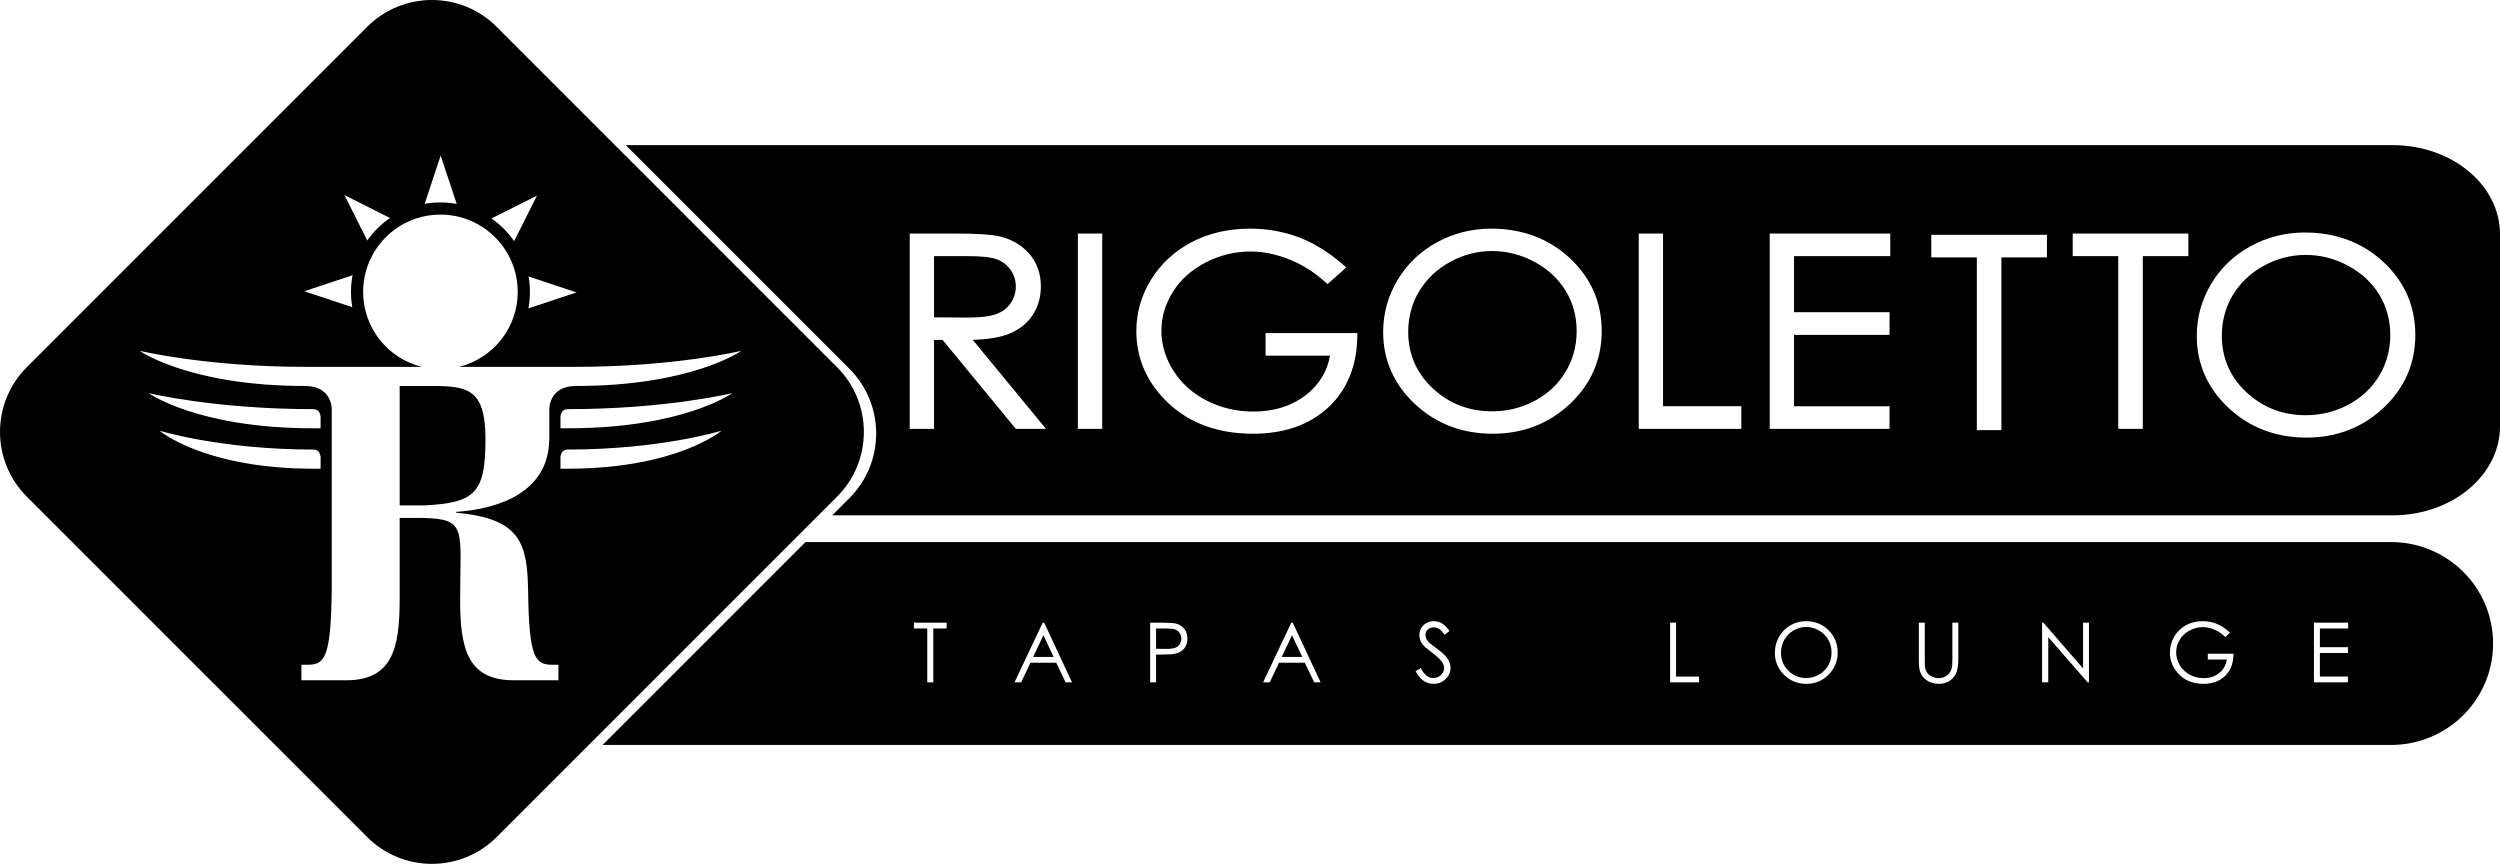 <?xml version="1.0" encoding="UTF-8"?>
<svg id="_レイヤー_1" data-name="レイヤー_1" xmlns="http://www.w3.org/2000/svg" width="645.078" height="222.903" version="1.1" viewBox="0 0 645.078 222.903">
  <!-- Generator: Adobe Illustrator 29.6.0, SVG Export Plug-In . SVG Version: 2.1.1 Build 207)  -->
  <path d="M111.328,99.594h-8.203v30.823h6.294c12.925-.678,15.847-2.943,15.847-16.996,0-12.966-4.381-13.827-13.938-13.827ZM303.29,162.444c-.459-.182-1.211-.272-2.254-.272h-2.733v5.234l2.617.031c1.058,0,1.832-.096,2.322-.288.49-.191.876-.502,1.156-.932.28-.429.421-.909.421-1.439,0-.517-.141-.989-.421-1.418-.28-.43-.649-.734-1.108-.916ZM260.786,78.221c.88-1.287,1.326-2.746,1.326-4.338,0-1.54-.45-2.963-1.335-4.227-.904-1.284-2.053-2.175-3.513-2.725-1.479-.558-4.01-.84-7.523-.84h-8.737v15.79c.886.007,8.521.064,8.521.064,3.42,0,5.97-.306,7.58-.908,1.571-.586,2.809-1.533,3.682-2.816h-.001ZM605.91,68.578c-3.435-1.859-7.131-2.801-10.985-2.801-3.783,0-7.417.941-10.802,2.799-3.385,1.857-6.065,4.391-7.964,7.531-1.897,3.137-2.857,6.686-2.857,10.549,0,5.713,2.13,10.604,6.33,14.537,4.21,3.941,9.355,5.941,15.293,5.941,3.971,0,7.698-.921,11.078-2.736,3.367-1.807,6.031-4.316,7.919-7.459,1.887-3.144,2.844-6.684,2.844-10.518,0-3.81-.956-7.309-2.842-10.397-1.885-3.085-4.581-5.591-8.014-7.447h0ZM395.967,67.578c-3.434-1.859-7.13-2.801-10.985-2.801-3.782,0-7.416.941-10.802,2.799-3.386,1.857-6.065,4.391-7.963,7.53-1.896,3.138-2.856,6.689-2.856,10.55,0,5.713,2.129,10.604,6.327,14.537,4.211,3.941,9.357,5.941,15.294,5.941,3.971,0,7.698-.921,11.079-2.736,3.369-1.809,6.033-4.318,7.918-7.459,1.888-3.144,2.845-6.684,2.845-10.518,0-3.812-.956-7.309-2.843-10.397-1.881-3.081-4.577-5.587-8.014-7.447h0ZM617.377,37.449H161.471l57.69,57.689c9.226,9.227,9.226,24.188,0,33.415l-4.418,4.418h402.634c15.299,0,27.701-10.287,27.701-22.976v-49.572c0-12.688-12.402-22.975-27.701-22.975h0ZM262.113,110.66s-18.582-22.584-18.877-22.943h-2.233v22.943h-6.269v-50.41h10.958c5.92,0,9.832.224,11.958.685,3.205.69,5.853,2.198,7.872,4.479,2.024,2.293,3.051,5.148,3.051,8.486,0,2.775-.705,5.255-2.097,7.373-1.396,2.115-3.409,3.733-5.985,4.808-2.337.977-5.555,1.499-9.501,1.599,1.198,1.456,18.905,22.98,18.905,22.98h-7.782ZM284.403,110.66h-6.276v-50.41h6.276v50.41ZM350.233,86.443c-.047,7.758-2.532,14.011-7.389,18.588-4.851,4.566-11.417,6.883-19.514,6.883-9.821,0-17.712-3.199-23.452-9.506-4.424-4.867-6.667-10.576-6.667-16.971,0-4.752,1.287-9.237,3.824-13.332,2.539-4.094,6.067-7.337,10.484-9.641,4.406-2.301,9.461-3.469,15.023-3.469,4.492,0,8.783.773,12.754,2.297,3.963,1.518,7.885,3.989,11.656,7.345l.42.373-4.83,4.304-.333-.307c-2.874-2.65-6.065-4.687-9.483-6.052-3.412-1.367-6.784-2.06-10.023-2.06-4.027,0-7.914.941-11.554,2.801-3.634,1.855-6.486,4.4-8.477,7.565-1.99,3.165-3,6.551-3,10.064,0,3.602,1.045,7.078,3.107,10.332,2.062,3.257,4.957,5.854,8.6,7.719,3.648,1.869,7.709,2.818,12.071,2.818,5.269,0,9.786-1.409,13.425-4.187,3.453-2.642,5.549-6.095,6.318-10.228h-16.636v-5.84h23.679l-.003.502v.002ZM405.1,104.217c-5.419,5.108-12.12,7.697-19.918,7.697-7.892,0-14.647-2.578-20.08-7.662-5.444-5.09-8.205-11.341-8.205-18.578,0-4.815,1.258-9.344,3.737-13.461,2.48-4.117,5.906-7.383,10.182-9.71,4.277-2.327,8.966-3.507,13.936-3.507,8.053,0,14.892,2.566,20.327,7.628,5.447,5.077,8.209,11.407,8.209,18.813,0,7.344-2.755,13.662-8.188,18.779h0ZM449.317,110.66h-26.472v-50.41h6.273v44.57h20.199v5.84ZM487.753,66.092h-24.836v14.473h24.644v5.838h-24.644v18.418h24.644v5.84h-30.917v-50.41h31.108v5.842h0ZM528.174,66.425h-11.753v44.568h-6.336v-44.568h-11.752v-5.842h29.841v5.842ZM564.663,66.092h-11.752v44.568h-6.336v-44.568h-11.752v-5.842h29.84v5.842ZM615.042,105.217c-5.421,5.108-12.122,7.696-19.919,7.696-7.892,0-14.647-2.577-20.08-7.661-5.444-5.092-8.205-11.342-8.205-18.578,0-4.815,1.257-9.344,3.736-13.461,2.481-4.116,5.907-7.383,10.187-9.71,4.273-2.327,8.96-3.507,13.932-3.507,8.052,0,14.892,2.566,20.33,7.628,5.443,5.076,8.203,11.406,8.203,18.813,0,7.342-2.753,13.66-8.184,18.779h0ZM616.979,139.87H207.845l-52.35,52.35h461.484c14.533,0,26.314-11.719,26.314-26.174s-11.781-26.176-26.314-26.176h0ZM244.26,162.172h-3.438v13.891h-1.562v-13.891h-3.438v-1.5h8.438v1.5ZM274.961,176.062l-2.42-5.062h-6.658l-2.395,5.062h-1.717l7.281-15.391h.375l7.188,15.391h-1.654ZM305.579,167.311c-.545.666-1.297,1.114-2.254,1.345-.699.167-2.006.251-3.921.251h-1.101v7.156h-1.531v-15.391h3.069c1.76,0,2.946.077,3.561.23.88.216,1.6.66,2.158,1.334.559.673.838,1.519.838,2.537,0,1.025-.274,1.871-.818,2.537h-.001ZM339.105,176.062l-2.421-5.062h-6.658l-2.395,5.062h-1.717l7.281-15.391h.375l7.188,15.391h-1.653ZM373.013,175.218c-.848.823-1.88,1.235-3.094,1.235-.936,0-1.784-.25-2.545-.75-.761-.5-1.462-1.337-2.104-2.512l1.309-.785c.92,1.698,1.983,2.547,3.19,2.547.517,0,1.001-.12,1.455-.361.453-.24.798-.562,1.035-.967.236-.404.356-.833.356-1.286,0-.517-.175-1.021-.523-1.517-.482-.684-1.361-1.508-2.638-2.471-1.284-.97-2.083-1.671-2.398-2.104-.545-.726-.816-1.511-.816-2.355,0-.67.16-1.28.481-1.832.321-.551.773-.985,1.357-1.303.583-.317,1.217-.477,1.9-.477.727,0,1.405.181,2.037.541.632.361,1.301,1.024,2.006,1.99l-1.256.953c-.582-.77-1.077-1.277-1.486-1.523-.41-.244-.857-.367-1.34-.367-.623,0-1.133.189-1.527.565-.396.377-.594.841-.594,1.393,0,.334.07.658.21.973.14.314.396.655.767,1.025.203.195.868.708,1.995,1.538,1.337.983,2.255,1.859,2.751,2.627.498.767.746,1.539.746,2.313,0,1.116-.424,2.086-1.272,2.909h-.002ZM438.41,176.062h-7.469v-15.391h1.531v13.906h5.938v1.484h0ZM471.825,174.098c-1.565,1.57-3.475,2.356-5.727,2.356-2.28,0-4.205-.781-5.774-2.345-1.569-1.562-2.354-3.454-2.354-5.673,0-1.479.357-2.851,1.072-4.114s1.69-2.252,2.924-2.967c1.234-.716,2.569-1.073,4.006-1.073,2.329,0,4.278.778,5.848,2.334,1.569,1.557,2.354,3.472,2.354,5.747,0,2.254-.783,4.166-2.349,5.735h0ZM505.306,169.965c0,1.375-.134,2.485-.403,3.333-.268.848-.805,1.585-1.61,2.214-.806.627-1.779.941-2.923.941-1.241,0-2.305-.297-3.19-.89-.886-.593-1.478-1.378-1.778-2.354-.189-.6-.282-1.682-.282-3.244v-9.293h1.531v9.291c0,1.102.021,1.789.064,2.061.076.607.254,1.114.533,1.522s.709.75,1.289,1.025,1.163.413,1.75.413c.51,0,.999-.107,1.467-.324.468-.217.859-.516,1.174-.9.314-.383.545-.847.691-1.391.104-.391.157-1.193.157-2.406v-9.291h1.531v9.293h-.001ZM539.016,176.062h-.345l-10.155-11.664v11.664h-1.594v-15.391h.336l10.242,11.812v-11.812h1.516v15.391ZM574.194,174.354c-1.398,1.4-3.27,2.099-5.613,2.099-2.846,0-5.099-.97-6.759-2.91-1.276-1.493-1.915-3.22-1.915-5.181,0-1.459.366-2.815,1.099-4.072.732-1.256,1.737-2.238,3.015-2.946,1.276-.708,2.721-1.062,4.333-1.062,1.305,0,2.532.236,3.684.708,1.151.472,2.274,1.229,3.37,2.271l-1.193,1.131c-.858-.846-1.799-1.486-2.821-1.923-1.023-.437-2.019-.655-2.988-.655-1.207,0-2.356.297-3.449.89-1.092.593-1.939,1.396-2.538,2.411-.601,1.015-.9,2.087-.9,3.217,0,1.158.311,2.259.931,3.301.62,1.043,1.477,1.863,2.573,2.459,1.094.597,2.293.895,3.598.895,1.582,0,2.921-.446,4.016-1.339s1.743-2.051,1.945-3.474h-4.906v-1.484h6.641c-.014,2.379-.721,4.269-2.119,5.667l-.004-.003ZM605.899,162.172h-7.297v4.828h7.234v1.5h-7.234v6.062h7.234v1.5h-8.766v-15.391h8.828v1.5h0ZM266.585,169.516h5.291l-2.64-5.603-2.65,5.603h0ZM215.984,94.744L128.16,6.92c-9.227-9.227-24.187-9.227-33.414,0L6.92,94.744c-9.227,9.227-9.227,24.189,0,33.415l87.825,87.824c9.227,9.227,24.187,9.227,33.414,0l87.825-87.824c9.226-9.227,9.226-24.188,0-33.415ZM136.711,74.25c-.012-.225-.028-.447-.048-.67-.006-.113-.013-.227-.024-.338-.027-.293-.057-.582-.096-.871-.003-.027-.006-.057-.011-.086-.042-.318-.091-.633-.144-.945l12.389,4.113-12.437,4.123c.128-.682.229-1.373.293-2.076.006-.07.012-.141.014-.215.024-.281.049-.562.065-.846.018-.373.024-.742.024-1.113,0-.363-.006-.721-.024-1.076h-.001ZM138.557,50.482l-5.897,11.746c-1.575-2.287-3.557-4.273-5.836-5.859,0,0,11.733-5.887,11.733-5.887ZM113.707,40.139l4.142,12.48c-.337-.061-.683-.115-1.027-.162-.004,0-.01-.002-.016-.002-.333-.045-.667-.086-1.004-.117-.085-.01-.17-.012-.256-.021-.264-.021-.53-.043-.795-.055-.367-.018-.735-.027-1.108-.027-.363,0-.727.01-1.089.027-.224.01-.448.029-.67.047-.12.008-.241.014-.361.025-.294.027-.582.061-.869.1-.042.004-.082.01-.122.016-.316.041-.631.09-.943.146h-.016s4.134-12.457,4.134-12.457ZM100.643,56.248c-2.29,1.562-4.283,3.533-5.878,5.805,0,0-.003.002-.006.004l-5.874-11.713s11.758,5.904,11.758,5.904ZM90.971,71.025c-.131.693-.232,1.397-.3,2.109-.005.049-.007.103-.013.15-.027.307-.05.611-.064.92-.019.369-.029.744-.029,1.121,0,.357.01.715.026,1.074.01.195.025.391.04.584.01.143.019.289.031.43.025.262.054.518.086.777.007.06.014.119.022.183.038.293.083.586.132.879.003.002.003.006.003.008l-12.381-4.106,12.446-4.131v.002ZM38.379,101.441s17,4.129,42.4,4.129c2.236,0,1.945,2.553,1.945,2.553v2.387h-1.945c-29.836,0-42.4-9.068-42.4-9.068h0ZM80.887,115.999c2.115,0,1.839,2.551,1.839,2.551v2.391h-1.839c-28.236,0-39.725-9.808-39.725-9.808,0,0,15.688,4.866,39.725,4.866ZM146.458,120.94h-1.838v-2.391s-.279-2.551,1.838-2.551c24.036,0,39.723-4.866,39.723-4.866,0,0-11.487,9.808-39.723,9.808h0ZM146.563,110.51h-1.941v-2.387s-.292-2.553,1.941-2.553c25.403,0,42.402-4.129,42.402-4.129,0,0-12.565,9.068-42.402,9.068h0ZM148.656,99.594c-7.15,0-6.914,6.086-6.914,6.086v7.974h-.035c-.284,13.238-12.748,17.65-23.972,18.426v.229c16.522,1.459,18.306,7.865,18.528,19.894.226,17.637,1.8,19.326,6.294,19.326h1.529v4.004h-11.577c-12.027,0-13.78-8.504-13.78-20.861,0-18.096,1.93-20.791-9.646-21.019h-5.958v21.019c0,12.358-1.753,20.861-13.769,20.861h-11.576v-4.004h1.527c4.495,0,6.069-1.69,6.293-19.326v-46.522s.236-6.086-6.915-6.086c-29.833,0-42.641-9.066-42.641-9.066,0,0,17.241,4.127,42.641,4.127h30.114c-8.668-2.168-15.093-9.988-15.093-19.328,0-11.02,8.921-19.951,19.936-19.951s19.949,8.932,19.949,19.951c0,9.34-6.434,17.16-15.105,19.328h30.168c25.401,0,42.642-4.127,42.642-4.127,0,0-12.804,9.066-42.642,9.066h.002ZM330.729,169.516h5.291l-2.641-5.603-2.65,5.603ZM469.333,162.672c-1.035-.594-2.133-.891-3.293-.891-1.14,0-2.22.297-3.241.891-1.021.593-1.818,1.393-2.391,2.397-.574,1.005-.86,2.125-.86,3.36,0,1.829.635,3.374,1.903,4.634,1.27,1.26,2.799,1.89,4.589,1.89,1.195,0,2.302-.289,3.319-.869,1.018-.579,1.81-1.371,2.381-2.377.569-1.005.854-2.122.854-3.351,0-1.222-.285-2.325-.854-3.313-.57-.988-1.373-1.778-2.407-2.371h0Z"/>
</svg>